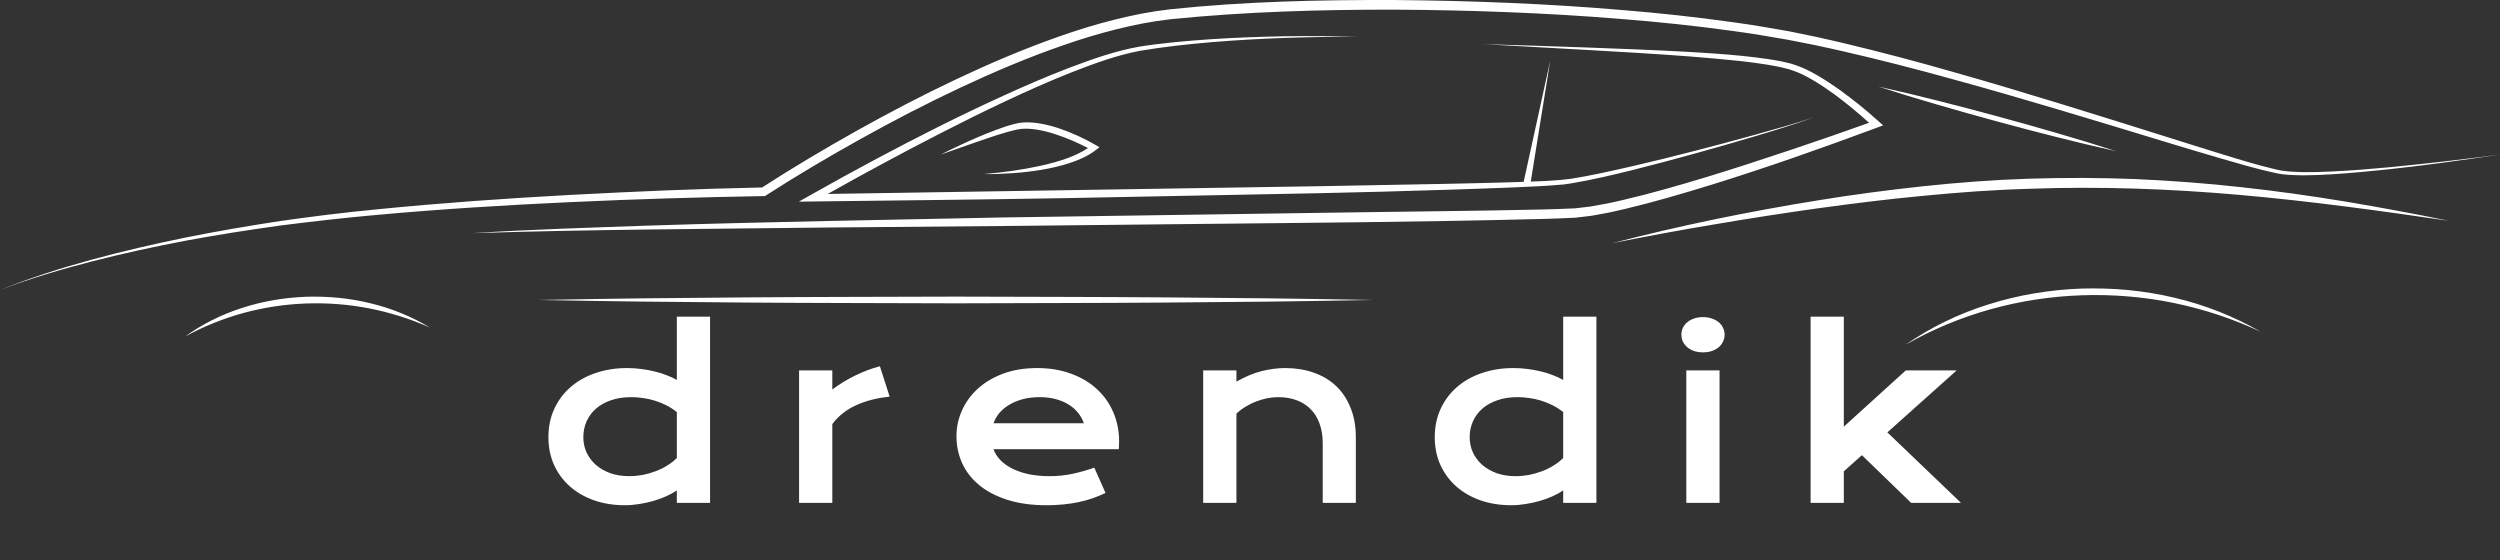<svg xmlns="http://www.w3.org/2000/svg" width="174" height="39" viewBox="0 0 174 39" fill="none"><rect x="0" y="0" width="174" height="39" fill="#333333" stroke="none"/><path d="M12.943 16.749C10.743 17.166 8.555 17.64 6.389 18.197C5.308 18.48 4.229 18.771 3.162 19.101C2.095 19.431 1.032 19.777 0 20.196C1.023 19.758 2.08 19.391 3.14 19.041C4.202 18.692 5.275 18.375 6.354 18.079C8.515 17.491 10.7 16.985 12.897 16.537C15.097 16.095 17.31 15.719 19.53 15.38C21.754 15.063 23.985 14.785 26.221 14.572C30.693 14.126 35.177 13.811 39.663 13.568C44.12 13.331 48.577 13.138 53.042 13.049C55.19 11.66 57.383 10.359 59.615 9.107C61.875 7.844 64.174 6.641 66.526 5.529C68.876 4.419 71.275 3.391 73.749 2.528C74.984 2.093 76.239 1.703 77.517 1.383C78.794 1.06 80.094 0.798 81.417 0.65C86.647 0.096 91.9 -0.016 97.144 0.002C102.388 0.05 107.631 0.251 112.857 0.694C115.471 0.906 118.079 1.188 120.676 1.556C121.976 1.73 123.269 1.957 124.561 2.186L126.488 2.584C127.128 2.721 127.763 2.877 128.401 3.023C130.946 3.631 133.471 4.3 135.979 5.02C138.49 5.731 140.988 6.479 143.479 7.245C145.971 8.008 148.455 8.791 150.94 9.571C152.182 9.96 153.422 10.357 154.667 10.737C155.91 11.117 157.159 11.505 158.416 11.795C159.042 11.953 159.689 11.958 160.339 11.981L161.317 11.973L162.296 11.936C163.6 11.872 164.904 11.77 166.206 11.649C168.809 11.397 171.408 11.103 174 10.752C171.415 11.148 168.824 11.504 166.221 11.787C164.92 11.927 163.616 12.047 162.307 12.129L161.324 12.18L160.339 12.203C159.685 12.19 159.009 12.193 158.363 12.039C157.073 11.761 155.825 11.391 154.571 11.028C153.319 10.664 152.071 10.288 150.824 9.91C148.331 9.152 145.841 8.39 143.343 7.649C140.847 6.905 138.345 6.18 135.833 5.491C133.323 4.795 130.799 4.15 128.261 3.566C127.625 3.427 126.991 3.276 126.355 3.146L124.44 2.768C123.158 2.543 121.876 2.323 120.583 2.153C118.002 1.795 115.405 1.521 112.801 1.318C107.594 0.891 102.366 0.706 97.14 0.672C91.915 0.664 86.683 0.813 81.5 1.335C80.221 1.475 78.954 1.725 77.701 2.038C76.448 2.349 75.211 2.728 73.991 3.154C71.548 3.998 69.165 5.011 66.829 6.107C64.492 7.204 62.201 8.394 59.949 9.644C57.699 10.896 55.476 12.207 53.323 13.593L53.242 13.645L53.147 13.647C48.663 13.726 44.174 13.861 39.691 14.068C35.209 14.273 30.728 14.549 26.262 14.955C24.028 15.15 21.801 15.408 19.578 15.688C17.359 15.995 15.145 16.339 12.943 16.749ZM155.937 13.022C153.497 12.751 151.046 12.571 148.591 12.462C146.135 12.366 143.674 12.362 141.216 12.437C138.758 12.518 136.304 12.703 133.863 12.961C131.422 13.226 128.988 13.541 126.57 13.939C121.731 14.716 116.93 15.701 112.201 16.927C114.601 16.452 117.002 15.998 119.415 15.602C121.824 15.19 124.24 14.818 126.66 14.48C129.081 14.148 131.505 13.847 133.937 13.622C135.152 13.499 136.369 13.408 137.586 13.316L139.413 13.211C140.022 13.175 140.633 13.164 141.242 13.139C146.121 12.962 151.01 13.137 155.877 13.565C160.746 13.993 165.595 14.659 170.439 15.37C168.045 14.871 165.637 14.435 163.222 14.024C160.806 13.629 158.377 13.285 155.937 13.022ZM119.062 12.876C122.983 11.662 126.842 10.298 130.678 8.871L131.064 8.727L130.768 8.459C129.887 7.665 128.971 6.923 128.004 6.228C127.519 5.883 127.02 5.554 126.5 5.251C125.981 4.95 125.436 4.672 124.839 4.489L124.616 4.418L124.392 4.366L123.946 4.263C123.647 4.213 123.349 4.152 123.049 4.11C122.451 4.021 121.852 3.953 121.253 3.889C120.055 3.77 118.855 3.689 117.656 3.619C115.256 3.484 112.856 3.393 110.456 3.306C108.057 3.217 105.657 3.147 103.257 3.073L110.448 3.476C112.844 3.61 115.241 3.749 117.632 3.931C118.827 4.026 120.021 4.129 121.209 4.257C121.802 4.328 122.394 4.402 122.981 4.497C123.275 4.542 123.563 4.605 123.855 4.657L124.281 4.761L124.495 4.814L124.698 4.881C125.242 5.054 125.76 5.325 126.259 5.622C126.757 5.921 127.24 6.248 127.712 6.592C128.537 7.202 129.33 7.862 130.088 8.546C128.299 9.188 126.5 9.809 124.696 10.413C122.757 11.056 120.818 11.703 118.863 12.295C116.909 12.889 114.944 13.457 112.96 13.92C112.463 14.029 111.968 14.154 111.469 14.234L110.721 14.37C110.473 14.406 110.225 14.429 109.977 14.459L109.605 14.502L109.223 14.517L108.458 14.547C107.951 14.572 107.433 14.575 106.921 14.589C102.812 14.68 98.696 14.714 94.582 14.775L82.238 14.954L69.894 15.133L57.55 15.382C53.435 15.474 49.32 15.564 45.207 15.7C41.094 15.845 36.979 15.966 32.872 16.228C41.098 15.97 49.329 15.936 57.558 15.835L69.902 15.729L82.247 15.599C90.478 15.512 98.705 15.456 106.941 15.249C107.457 15.233 107.968 15.229 108.488 15.202L109.265 15.168L109.654 15.15L110.047 15.104C110.309 15.072 110.573 15.046 110.833 15.007L111.601 14.865C112.116 14.779 112.615 14.651 113.12 14.538C115.13 14.059 117.101 13.48 119.062 12.876ZM106.047 12.656C105.686 12.667 105.324 12.678 104.963 12.692C103.498 12.732 102.033 12.77 100.568 12.797L91.774 12.961L57.61 13.499C60.212 12.032 62.849 10.612 65.514 9.247C66.995 8.486 68.488 7.747 69.997 7.038C71.505 6.33 73.028 5.648 74.579 5.035C76.13 4.429 77.708 3.849 79.341 3.536C80.99 3.26 82.669 3.075 84.346 2.933C87.703 2.657 91.078 2.552 94.451 2.561C91.078 2.46 87.699 2.512 84.329 2.726C82.643 2.842 80.961 2.984 79.285 3.248C77.603 3.552 76.009 4.119 74.439 4.712C72.868 5.312 71.331 5.98 69.808 6.674C68.285 7.368 66.778 8.093 65.284 8.839C62.297 10.336 59.359 11.912 56.455 13.552L55.6 14.034L56.597 14.022C62.462 13.951 68.327 13.892 74.191 13.789L91.784 13.447C94.716 13.386 97.648 13.307 100.58 13.212C102.045 13.168 103.511 13.114 104.977 13.058C105.711 13.032 106.444 12.989 107.177 12.956C107.543 12.943 107.913 12.91 108.281 12.882L108.834 12.839C109.019 12.815 109.202 12.788 109.384 12.759C110.839 12.511 112.263 12.175 113.683 11.821C115.102 11.465 116.514 11.088 117.922 10.698C119.33 10.308 120.735 9.906 122.134 9.49C122.834 9.283 123.531 9.068 124.227 8.848L125.267 8.509L125.784 8.33C125.952 8.263 126.133 8.214 126.282 8.113C126.131 8.21 125.949 8.255 125.779 8.317L125.258 8.483L124.21 8.797L122.103 9.392C120.696 9.783 119.285 10.159 117.871 10.523C116.456 10.886 115.038 11.238 113.615 11.567C112.192 11.89 110.766 12.22 109.33 12.445C108.412 12.563 107.478 12.606 106.541 12.638L107.901 4.196L106.047 12.656ZM139.056 8.106C137.677 7.734 136.296 7.366 134.909 7.018C133.523 6.665 132.131 6.334 130.732 6.024C132.091 6.464 133.457 6.882 134.829 7.279C136.2 7.681 137.577 8.063 138.955 8.441C140.335 8.814 141.716 9.182 143.103 9.53C144.488 9.882 145.881 10.213 147.279 10.523C145.92 10.083 144.555 9.664 143.182 9.267C141.811 8.866 140.434 8.483 139.056 8.106ZM21.3 20.654C19.787 20.714 18.279 20.965 16.849 21.431C15.418 21.889 14.066 22.564 12.877 23.427C14.171 22.715 15.547 22.168 16.964 21.778C18.384 21.395 19.847 21.172 21.318 21.122C22.789 21.069 24.267 21.185 25.714 21.467C27.158 21.753 28.574 22.196 29.928 22.802C28.668 22.037 27.265 21.464 25.801 21.111C24.337 20.748 22.814 20.608 21.3 20.654ZM148.115 20.186C147.026 20.082 145.931 20.055 144.838 20.085C142.653 20.17 140.477 20.528 138.405 21.184C136.331 21.832 134.365 22.783 132.618 24C134.471 22.933 136.461 22.111 138.52 21.531C140.58 20.956 142.713 20.627 144.856 20.553C146.999 20.477 149.152 20.65 151.253 21.077C153.353 21.508 155.403 22.18 157.344 23.094C155.496 22.02 153.46 21.219 151.34 20.721C150.282 20.467 149.202 20.295 148.115 20.186ZM72.433 11.537C71.144 11.817 69.824 12.003 68.495 12.112C69.163 12.127 69.831 12.098 70.499 12.051C71.166 12.005 71.833 11.929 72.494 11.817C73.156 11.706 73.813 11.555 74.457 11.345C75.098 11.134 75.731 10.859 76.282 10.433L76.523 10.248L76.254 10.091C75.426 9.608 74.558 9.22 73.644 8.91C73.184 8.765 72.713 8.641 72.225 8.571C71.739 8.501 71.229 8.48 70.725 8.598C70.244 8.71 69.795 8.865 69.349 9.031C68.904 9.198 68.465 9.372 68.032 9.559C67.598 9.743 67.169 9.938 66.744 10.14C66.318 10.34 65.893 10.542 65.477 10.761L66.811 10.287L68.145 9.822C69.032 9.522 69.93 9.202 70.821 9.01C71.246 8.924 71.702 8.953 72.15 9.019C72.6 9.087 73.046 9.208 73.483 9.352C74.254 9.601 75.005 9.934 75.725 10.302C75.303 10.588 74.819 10.811 74.322 10.999C73.713 11.224 73.076 11.391 72.433 11.537ZM81.028 20.698C76.189 20.66 71.349 20.662 66.51 20.644C61.671 20.663 56.831 20.66 51.992 20.698L44.733 20.764C42.313 20.802 39.893 20.825 37.473 20.878C39.893 20.93 42.313 20.953 44.733 20.992L51.992 21.057C56.831 21.096 61.671 21.092 66.51 21.112C71.35 21.093 76.189 21.095 81.028 21.058L88.288 20.993C90.707 20.954 93.127 20.931 95.547 20.878C93.127 20.825 90.707 20.802 88.288 20.764L81.028 20.698Z" fill="white"></path><path d="M38.17 30.43C38.17 29.695 38.308 29.034 38.584 28.445C38.86 27.852 39.24 27.346 39.725 26.93C40.214 26.508 40.792 26.185 41.459 25.961C42.131 25.732 42.858 25.617 43.639 25.617C43.972 25.617 44.3 25.638 44.623 25.68C44.951 25.721 45.264 25.779 45.561 25.852C45.863 25.924 46.144 26.013 46.404 26.117C46.67 26.216 46.904 26.326 47.108 26.445V22.039H49.42V35H47.108V34.133C46.904 34.273 46.665 34.406 46.389 34.531C46.113 34.656 45.816 34.766 45.498 34.859C45.18 34.953 44.85 35.026 44.506 35.078C44.167 35.135 43.831 35.164 43.498 35.164C42.717 35.164 41.998 35.05 41.342 34.82C40.691 34.591 40.131 34.268 39.662 33.852C39.193 33.435 38.826 32.938 38.561 32.359C38.3 31.776 38.17 31.133 38.17 30.43ZM40.6 30.43C40.6 30.799 40.673 31.148 40.818 31.477C40.969 31.805 41.183 32.094 41.459 32.344C41.74 32.589 42.076 32.784 42.467 32.93C42.863 33.07 43.305 33.141 43.795 33.141C44.108 33.141 44.42 33.112 44.733 33.055C45.045 32.992 45.344 32.906 45.631 32.797C45.923 32.688 46.193 32.555 46.443 32.398C46.699 32.242 46.92 32.068 47.108 31.875V28.68C46.873 28.492 46.626 28.333 46.365 28.203C46.105 28.073 45.839 27.966 45.568 27.883C45.298 27.799 45.024 27.74 44.748 27.703C44.472 27.662 44.204 27.641 43.943 27.641C43.412 27.641 42.938 27.713 42.522 27.859C42.11 28 41.761 28.195 41.475 28.445C41.193 28.695 40.977 28.99 40.826 29.328C40.675 29.667 40.6 30.034 40.6 30.43ZM55.616 25.781H57.928V27.109C58.439 26.729 58.978 26.401 59.546 26.125C60.113 25.849 60.678 25.638 61.241 25.492L61.921 27.609C61.03 27.698 60.246 27.898 59.569 28.211C58.897 28.518 58.35 28.953 57.928 29.516V35H55.616V25.781ZM66.57 30.359C66.57 29.734 66.697 29.138 66.953 28.57C67.208 27.997 67.575 27.492 68.054 27.055C68.533 26.617 69.119 26.268 69.812 26.008C70.51 25.747 71.302 25.617 72.187 25.617C73.067 25.617 73.859 25.75 74.562 26.016C75.27 26.276 75.869 26.635 76.359 27.094C76.853 27.552 77.231 28.091 77.492 28.711C77.757 29.331 77.89 29.995 77.89 30.703C77.89 30.792 77.887 30.888 77.882 30.992C77.882 31.091 77.877 31.182 77.867 31.266H69.148C69.247 31.542 69.406 31.794 69.624 32.023C69.848 32.253 70.127 32.45 70.46 32.617C70.794 32.784 71.179 32.914 71.617 33.008C72.054 33.096 72.538 33.141 73.07 33.141C73.601 33.141 74.13 33.086 74.656 32.977C75.182 32.862 75.684 32.719 76.163 32.547L76.945 34.312C76.643 34.453 76.335 34.578 76.023 34.688C75.716 34.792 75.393 34.88 75.054 34.953C74.721 35.021 74.369 35.073 73.999 35.109C73.635 35.146 73.249 35.164 72.843 35.164C71.807 35.164 70.898 35.039 70.117 34.789C69.335 34.539 68.682 34.198 68.156 33.766C67.63 33.333 67.234 32.825 66.968 32.242C66.703 31.659 66.57 31.031 66.57 30.359ZM75.437 29.461C75.353 29.206 75.223 28.969 75.046 28.75C74.874 28.526 74.658 28.333 74.398 28.172C74.137 28.005 73.835 27.875 73.492 27.781C73.148 27.688 72.77 27.641 72.359 27.641C71.921 27.641 71.523 27.69 71.163 27.789C70.804 27.888 70.489 28.021 70.218 28.188C69.947 28.354 69.721 28.547 69.538 28.766C69.361 28.984 69.231 29.216 69.148 29.461H75.437ZM83.742 25.781H86.055V26.562C86.669 26.213 87.255 25.969 87.812 25.828C88.375 25.688 88.924 25.617 89.461 25.617C90.164 25.617 90.815 25.721 91.414 25.93C92.013 26.133 92.531 26.438 92.969 26.844C93.406 27.25 93.747 27.758 93.992 28.367C94.242 28.971 94.367 29.672 94.367 30.469V35H92.062V30.844C92.062 30.338 91.99 29.888 91.844 29.492C91.703 29.091 91.497 28.755 91.227 28.484C90.961 28.208 90.635 28 90.25 27.859C89.87 27.713 89.443 27.641 88.969 27.641C88.719 27.641 88.461 27.667 88.195 27.719C87.935 27.771 87.677 27.846 87.422 27.945C87.172 28.039 86.93 28.159 86.695 28.305C86.461 28.445 86.247 28.607 86.055 28.789V35H83.742V25.781ZM99.86 30.43C99.86 29.695 99.998 29.034 100.274 28.445C100.55 27.852 100.93 27.346 101.415 26.93C101.904 26.508 102.482 26.185 103.149 25.961C103.821 25.732 104.548 25.617 105.329 25.617C105.662 25.617 105.99 25.638 106.313 25.68C106.641 25.721 106.954 25.779 107.251 25.852C107.553 25.924 107.834 26.013 108.094 26.117C108.36 26.216 108.594 26.326 108.798 26.445V22.039H111.11V35H108.798V34.133C108.594 34.273 108.355 34.406 108.079 34.531C107.803 34.656 107.506 34.766 107.188 34.859C106.87 34.953 106.54 35.026 106.196 35.078C105.857 35.135 105.521 35.164 105.188 35.164C104.407 35.164 103.688 35.05 103.032 34.82C102.381 34.591 101.821 34.268 101.352 33.852C100.883 33.435 100.516 32.938 100.251 32.359C99.99 31.776 99.86 31.133 99.86 30.43ZM102.29 30.43C102.29 30.799 102.363 31.148 102.508 31.477C102.659 31.805 102.873 32.094 103.149 32.344C103.43 32.589 103.766 32.784 104.157 32.93C104.553 33.07 104.995 33.141 105.485 33.141C105.798 33.141 106.11 33.112 106.423 33.055C106.735 32.992 107.034 32.906 107.321 32.797C107.613 32.688 107.883 32.555 108.133 32.398C108.389 32.242 108.61 32.068 108.798 31.875V28.68C108.563 28.492 108.316 28.333 108.055 28.203C107.795 28.073 107.529 27.966 107.258 27.883C106.988 27.799 106.714 27.74 106.438 27.703C106.162 27.662 105.894 27.641 105.633 27.641C105.102 27.641 104.628 27.713 104.212 27.859C103.8 28 103.451 28.195 103.165 28.445C102.883 28.695 102.667 28.99 102.516 29.328C102.365 29.667 102.29 30.034 102.29 30.43ZM118.525 24.523C118.296 24.523 118.087 24.492 117.9 24.43C117.717 24.362 117.561 24.273 117.431 24.164C117.301 24.049 117.199 23.919 117.126 23.773C117.059 23.622 117.025 23.463 117.025 23.297C117.025 23.125 117.059 22.966 117.126 22.82C117.199 22.669 117.301 22.539 117.431 22.43C117.561 22.32 117.717 22.234 117.9 22.172C118.087 22.104 118.296 22.07 118.525 22.07C118.759 22.07 118.967 22.104 119.15 22.172C119.337 22.234 119.496 22.32 119.626 22.43C119.756 22.539 119.855 22.669 119.923 22.82C119.996 22.966 120.033 23.125 120.033 23.297C120.033 23.463 119.996 23.622 119.923 23.773C119.855 23.919 119.756 24.049 119.626 24.164C119.496 24.273 119.337 24.362 119.15 24.43C118.967 24.492 118.759 24.523 118.525 24.523ZM117.368 25.781H119.681V35H117.368V25.781ZM126.018 22.039H128.33V29.695L132.643 25.781H136.182L131.361 30.094L136.486 35H133.018L129.588 31.68L128.33 32.805V35H126.018V22.039Z" fill="white"></path></svg>